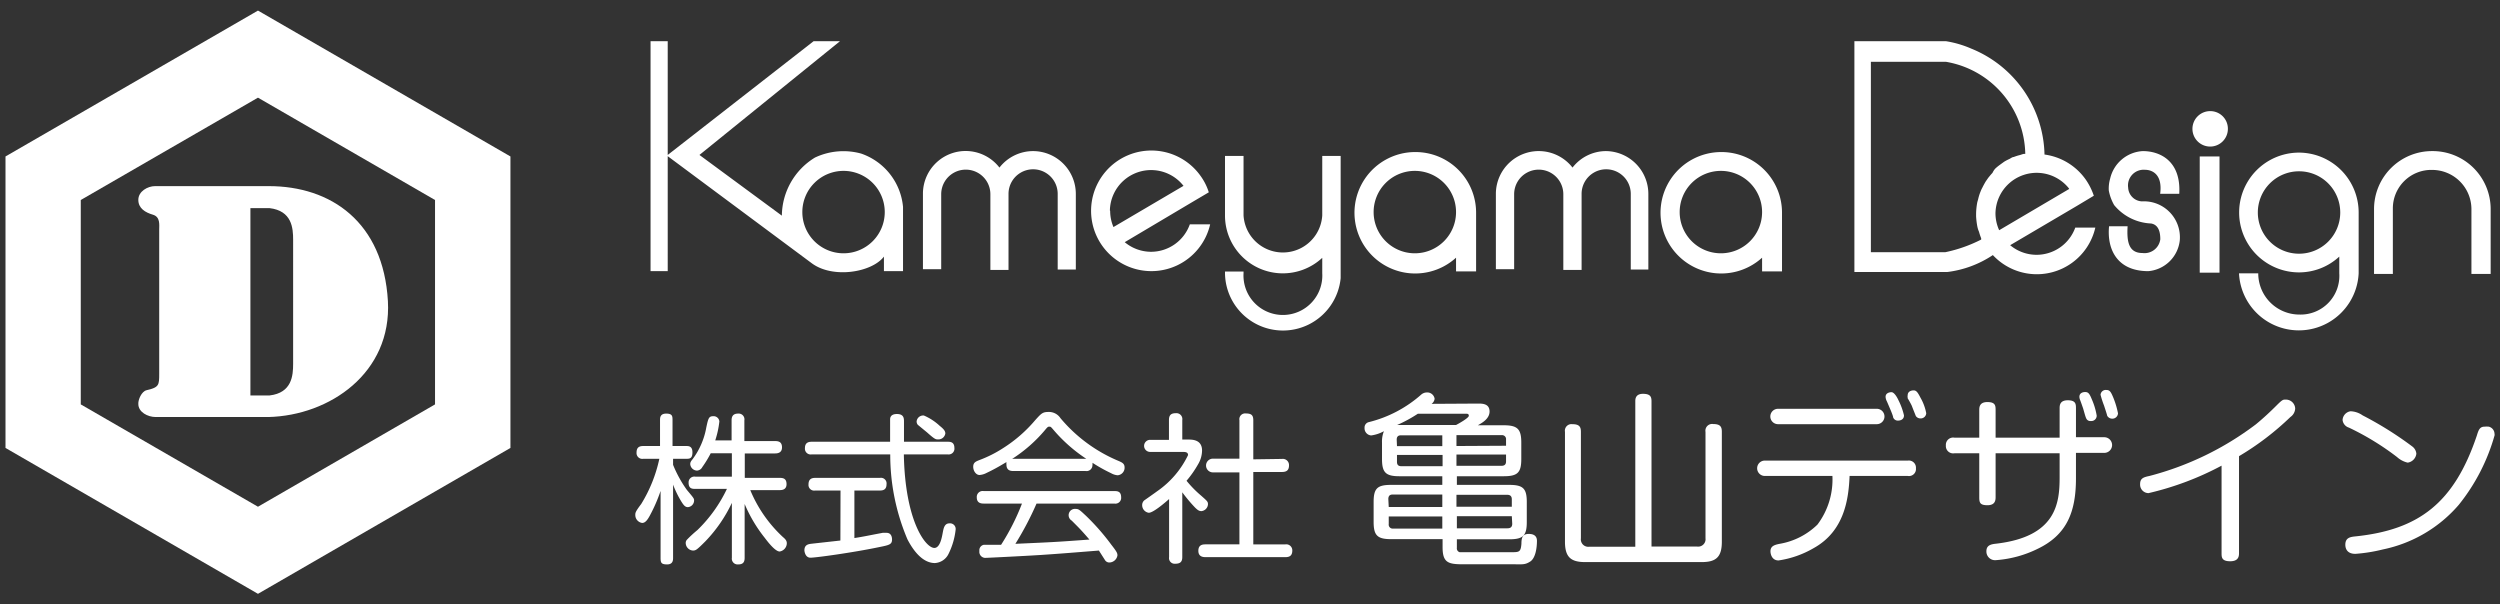 <svg xmlns="http://www.w3.org/2000/svg" viewBox="0 0 182 44"><rect x="0" y="0" width="182" height="44" fill="#333333" stroke="none"/><defs><style>.cls-1{fill:none;}.cls-2{fill:#fff;}</style></defs><title>KDlogo_white</title><g id="レイヤー_2" data-name="レイヤー 2"><g id="レイヤー_1-2" data-name="レイヤー 1"><rect class="cls-1" width="182" height="44"/><path class="cls-2" d="M75.22,11a3.11,3.11,0,0,0-2.46,1.2,3.11,3.11,0,0,0-5.57,1.87h0v5.53h1.33V14.14h0a1.79,1.79,0,0,1,3.58,0v5.51h1.32V14.14h0A1.79,1.79,0,0,1,77,14.09h0v5.53h1.32V14.14h0A3.12,3.12,0,0,0,75.22,11Z"/><path class="cls-2" d="M116.93,11a3.09,3.09,0,0,0-2.45,1.2,3.12,3.12,0,0,0-5.58,1.87h0v5.53h1.33V14.14h0a1.79,1.79,0,0,1,3.58,0v5.51h1.33V14.14h0a1.79,1.79,0,0,1,3.58-.05h0v5.53H120V14.14h0A3.12,3.12,0,0,0,116.93,11Z"/><path class="cls-2" d="M83.8,18.33a3,3,0,0,1-1.92-.7l4.85-2.88L88,14a4.08,4.08,0,0,0-.59-1.18,4.39,4.39,0,1,0,.69,3.51H86.62A3,3,0,0,1,83.8,18.33Zm-3-3a3,3,0,0,1,5.36-1.8l-5.1,3A3,3,0,0,1,80.82,15.34Z"/><path class="cls-2" d="M96.26,15.68h0a2.87,2.87,0,0,1-5.73,0h0V11.35H89.18v4.33h0a4.21,4.21,0,0,0,7.08,3.09v1h0v.12a2.87,2.87,0,1,1-5.73,0v-.12H89.18v.12a4.22,4.22,0,0,0,8.42.36h0v-.35h0V15.69h0V11.35H96.26Z"/><path class="cls-2" d="M103,11.07a4.42,4.42,0,1,0,3,7.69v1h1.46V15.48A4.41,4.41,0,0,0,103,11.07Zm0,7.37a3,3,0,1,1,3-3A3,3,0,0,1,103,18.44Z"/><path class="cls-2" d="M125.28,11.07a4.42,4.42,0,1,0,3,7.69v1h1.45V15.53a.09.09,0,0,0,0,0A4.41,4.41,0,0,0,125.28,11.07Zm0,7.37a3,3,0,1,1,3-3A3,3,0,0,1,125.28,18.44Z"/><path class="cls-2" d="M62.69,11.18a4.85,4.85,0,0,0-3.36.29,5,5,0,0,0-2.41,4.23l-6-4.42L61.15,3H59.23L48.61,11.28V3H47.36V19.74h1.25V11.37l10.48,7.79c1.54,1.15,4.39.67,5.26-.48v1.06h1.39V15.06A4.54,4.54,0,0,0,62.69,11.18Zm-1.28,7.26a3,3,0,1,1,3-3A3,3,0,0,1,61.41,18.44Z"/><path class="cls-2" d="M148.26,18.55a3,3,0,0,1-1.92-.7L151.18,15l1.25-.75a4.66,4.66,0,0,0-.59-1.18,4.39,4.39,0,0,0-3-1.82,8.52,8.52,0,0,0-5.33-7.71A7.57,7.57,0,0,0,141.67,3H135V19.8h6.78a7.64,7.64,0,0,0,3.3-1.23,4.37,4.37,0,0,0,7.46-2h-1.46A3,3,0,0,1,148.26,18.55Zm2.37-4.79-5.09,3a3,3,0,0,1-.27-1.23,3,3,0,0,1,5.36-1.8Zm-5.58-1.17c-.11.11-.21.24-.31.36l-.18.26c-.09.15-.17.3-.25.46a2.06,2.06,0,0,0-.12.26,3.45,3.45,0,0,0-.18.57l-.06.21a4.82,4.82,0,0,0-.09.86c0,.06,0,.12,0,.19a5.82,5.82,0,0,0,.09.73,1.86,1.86,0,0,0,.12.38,4.5,4.5,0,0,0,.16.48l0,.09a10.4,10.4,0,0,1-2.61.92h-5.42V4.5h5.47a6.93,6.93,0,0,1,5.77,6.7v0l-.05,0c-.12,0-.23.06-.35.09a3.22,3.22,0,0,0-.44.14c-.11,0-.22.1-.33.15s-.27.13-.39.21l-.29.21a3.17,3.17,0,0,0-.35.29A1.36,1.36,0,0,0,145.05,12.59Z"/><path class="cls-2" d="M155.93,14.66a1.05,1.05,0,0,1-1-1,1.14,1.14,0,0,1,1.22-1.3c.51,0,1.3.31,1.11,1.75h1.39C158.79,11.7,157.23,11,156,11a2.58,2.58,0,0,0-2.38,2,2.59,2.59,0,0,0-.1.87,3.42,3.42,0,0,0,.39,1.06,3.68,3.68,0,0,0,2.69,1.34c.57.1.67.67.67,1.15a1.16,1.16,0,0,1-1.3,1c-1,0-1.15-.82-1.08-1.95h-1.35c-.16,1.61.53,3.27,2.86,3.27a2.52,2.52,0,0,0,2.29-2.26A2.62,2.62,0,0,0,155.93,14.66Z"/><rect class="cls-2" x="160.14" y="11.39" width="1.44" height="8.46"/><path class="cls-2" d="M160.91,8.09a1.29,1.29,0,1,0,1.28,1.28A1.28,1.28,0,0,0,160.91,8.09Z"/><path class="cls-2" d="M167.37,11.11a4.36,4.36,0,0,0,0,8.72,4.31,4.31,0,0,0,2.93-1.15V19.9a2.82,2.82,0,0,1-2.9,3,3,3,0,0,1-3-3H163a4.36,4.36,0,0,0,8.71,0V15.55h0s0-.05,0-.08A4.36,4.36,0,0,0,167.37,11.11Zm0,7.36a3,3,0,1,1,3-3A3,3,0,0,1,167.37,18.47Z"/><path class="cls-2" d="M177.06,11a4.22,4.22,0,0,0-4.23,4.22v4.72h1.37V15.21a2.8,2.8,0,0,1,2.86-2.84,2.86,2.86,0,0,1,2.86,2.84l0,4.73h1.4V15.21h0A4.22,4.22,0,0,0,177.06,11Z"/><path class="cls-2" d="M49,40.61c0,.15,0,.48-.43.48s-.48-.12-.48-.48V35.74a11.49,11.49,0,0,1-.79,1.81c-.16.29-.32.52-.55.52a.58.58,0,0,1-.5-.57c0-.17,0-.24.43-.81A10.41,10.41,0,0,0,48,33.4H46.83a.42.42,0,0,1-.49-.44c0-.35.15-.49.49-.49h1.22V30.59c0-.17,0-.48.45-.48s.46.19.46.48v1.88h1c.16,0,.45,0,.45.46s-.21.47-.45.47H49v.44a8.84,8.84,0,0,0,1,1.82c.52.62.53.63.53.79a.49.49,0,0,1-.45.47c-.2,0-.31-.14-.48-.41A7.21,7.21,0,0,1,49,35.28Zm5.62-4.93A9.71,9.71,0,0,0,57,39.1c.18.15.28.27.28.45a.62.62,0,0,1-.52.6c-.31,0-.82-.64-1.09-1a10.47,10.47,0,0,1-1.46-2.46v3.92c0,.34-.14.48-.48.48a.42.42,0,0,1-.45-.48v-4a10.45,10.45,0,0,1-1.94,2.81c-.59.59-.68.66-.89.66a.56.56,0,0,1-.53-.55.35.35,0,0,1,.1-.25,8.76,8.76,0,0,1,.75-.69,10.34,10.34,0,0,0,2.15-3h-2.3c-.21,0-.49,0-.49-.45a.42.42,0,0,1,.49-.44h2.66V33H51.74a8,8,0,0,1-.61,1,.47.47,0,0,1-.39.26.51.51,0,0,1-.49-.46c0-.09,0-.17.17-.37a5.43,5.43,0,0,0,1-2.32c.14-.65.18-.81.5-.81a.42.42,0,0,1,.45.38,6.78,6.78,0,0,1-.3,1.38h1.19V30.6c0-.21.05-.49.47-.49a.42.42,0,0,1,.46.49v1.51h2.24c.25,0,.5.06.5.46s-.32.44-.5.44H54.22v1.78h2.56c.29,0,.48.09.48.46s-.28.43-.48.43Z"/><path class="cls-2" d="M69,32.16c.16,0,.48,0,.48.45a.42.42,0,0,1-.48.47h-3.2c.09,4.87,1.59,6.81,2.22,6.81.42,0,.55-.78.61-1.1s.12-.69.49-.69a.41.41,0,0,1,.45.46,5.23,5.23,0,0,1-.51,1.75,1.18,1.18,0,0,1-1,.68c-1,0-1.69-1.13-2-1.73a15.73,15.73,0,0,1-1.25-6.18H59.09a.42.42,0,0,1-.49-.46c0-.39.25-.46.49-.46H64.8c0-.24,0-1.49,0-1.63,0-.32.27-.39.49-.39.52,0,.52.32.52.57v1.45Zm-7.81,3.55H59.34a.41.41,0,0,1-.48-.45c0-.36.2-.47.48-.47h4.72a.41.41,0,0,1,.48.46c0,.38-.22.46-.48.46H62.2v3.46c.76-.12.89-.16,2.06-.38l.28,0c.38,0,.4.38.4.48,0,.37-.2.41-.94.56-1.91.4-4.61.77-5,.77s-.44-.49-.44-.53c0-.42.29-.46.55-.49l2.07-.23ZM68.41,31c.26.21.41.36.41.56a.51.51,0,0,1-.52.43c-.18,0-.24,0-.81-.51l-.67-.55a.38.38,0,0,1-.09-.25.48.48,0,0,1,.53-.43A4,4,0,0,1,68.41,31Z"/><path class="cls-2" d="M73.76,34.29c-.26,0-.49-.09-.49-.46a.9.9,0,0,1,0-.19c-.26.15-.79.48-1.43.78a1.32,1.32,0,0,1-.53.16c-.25,0-.46-.29-.46-.6s.19-.38.43-.48A8.84,8.84,0,0,0,73,32.64a10.19,10.19,0,0,0,2.37-2.06c.46-.51.54-.59,1-.59a1,1,0,0,1,.83.45,11.09,11.09,0,0,0,4.24,3.12c.25.11.43.19.43.47a.55.55,0,0,1-.51.57,1.15,1.15,0,0,1-.47-.15,11.48,11.48,0,0,1-1.36-.76.45.45,0,0,1,0,.16.43.43,0,0,1-.5.44Zm1.7,2.37a22.69,22.69,0,0,1-1.54,2.93c2.91-.13,2.92-.13,5.39-.31-.6-.69-.67-.76-1.29-1.38a.46.46,0,0,1,.3-.85c.21,0,.29.08.75.51a16.5,16.5,0,0,1,1.83,2.09c.4.51.45.62.45.78a.61.61,0,0,1-.6.52.37.37,0,0,1-.31-.18L80,40.08c-2.13.17-2.72.22-4.2.32-1.25.08-3.88.21-4,.21a.44.44,0,0,1-.5-.5.4.4,0,0,1,.33-.45l1.25,0a16.55,16.55,0,0,0,1.52-3H71.61c-.23,0-.5-.06-.5-.45a.43.43,0,0,1,.5-.46h9.5c.21,0,.51,0,.51.46a.42.42,0,0,1-.49.45Zm-1.7-3.26h5.32a11.21,11.21,0,0,1-2.39-2.11c-.18-.21-.2-.23-.29-.23s-.12,0-.3.22a10.58,10.58,0,0,1-2.42,2.13Z"/><path class="cls-2" d="M86.51,32c.28,0,1,0,1,.8a2,2,0,0,1-.29,1A7.54,7.54,0,0,1,86.38,35a8.07,8.07,0,0,0,1.07,1.09c.44.39.49.43.49.62a.53.53,0,0,1-.48.5c-.15,0-.26-.06-.47-.27a11.32,11.32,0,0,1-.92-1.1v4.72c0,.36-.17.48-.52.48a.41.41,0,0,1-.44-.48V36.33c-.35.31-1.16,1-1.48,1a.56.56,0,0,1-.48-.56.45.45,0,0,1,.15-.34s.8-.56.93-.66a6.73,6.73,0,0,0,2.26-2.64c0-.23-.22-.23-.41-.23H83.73a.44.44,0,1,1,0-.88H85.1V30.58c0-.38.17-.5.51-.5a.43.43,0,0,1,.46.5V32Zm6.82,1.41a.45.45,0,0,1,.51.46c0,.36-.17.49-.51.49H91.24v5.27h2.34a.44.44,0,0,1,.5.44c0,.35-.16.49-.5.49h-5.8c-.15,0-.54,0-.54-.46s.34-.47.54-.47h2.45V34.39H88.3a.48.48,0,1,1,0-1h1.93V30.59a.42.42,0,0,1,.47-.49c.38,0,.54.11.54.49v2.85Z"/><path class="cls-2" d="M107.61,29.38c.3,0,.83,0,.83.58s-.68.89-.85,1h1.88c1,0,1.28.27,1.28,1.26v1.19c0,1-.27,1.26-1.28,1.26h-3.41v.63h3.82c1,0,1.27.26,1.27,1.25V38c0,1-.27,1.26-1.27,1.26h-3.82v.62a.29.29,0,0,0,.2.32H110c.6,0,.71,0,.76-.62,0-.4.07-.71.52-.71.14,0,.61,0,.61.5s-.1,1.26-.49,1.51-.57.2-1.25.2h-3.64c-1.09,0-1.49-.12-1.49-1.25v-.58h-3.75c-1,0-1.27-.27-1.27-1.26V36.55c0-1,.27-1.25,1.27-1.25H105v-.63h-3.12c-1,0-1.27-.27-1.27-1.26V32.22a2,2,0,0,1,.14-.83,2.63,2.63,0,0,1-.93.31.52.52,0,0,1-.48-.55.4.4,0,0,1,.31-.42,9,9,0,0,0,3.81-2,.64.64,0,0,1,.42-.16.54.54,0,0,1,.56.46.53.53,0,0,1-.22.37Zm-6.51,7.53H105V36h-3.6c-.2,0-.33.08-.33.33ZM105,38.48V37.6H101.1v.55a.29.29,0,0,0,.33.33Zm-3.3-6H105v-.79h-3c-.23,0-.32.11-.32.32Zm0,.64v.5c0,.2.08.32.32.32h3v-.82Zm1.52-3a10.07,10.07,0,0,1-1.51.82H106c.25-.13.93-.52.93-.67s-.11-.15-.19-.15Zm6.42,2.33V32a.29.29,0,0,0-.33-.32h-3.28v.79Zm0,.64h-3.61v.82h3.28c.21,0,.33-.09.33-.32Zm.42,3.8v-.54c0-.22-.11-.33-.34-.33h-3.69v.87Zm0,.69h-4v.88h3.69c.23,0,.34-.11.34-.33Z"/><path class="cls-2" d="M119.05,29.22c0-.15,0-.55.56-.55s.62.24.62.55V39.79h3.32a.54.54,0,0,0,.61-.61V31.44a.49.49,0,0,1,.56-.57c.53,0,.63.21.63.57v8c0,1.13-.44,1.48-1.47,1.48H115.4c-1.05,0-1.47-.37-1.47-1.48v-8a.48.48,0,0,1,.54-.56c.53,0,.62.22.62.56v7.75a.54.54,0,0,0,.62.61h3.34Z"/><path class="cls-2" d="M128.48,34.65a.56.56,0,1,1,0-1.12h10.41a.52.52,0,0,1,.59.56.51.51,0,0,1-.59.56h-4.24c-.07,1.65-.36,4-2.61,5.25a7.13,7.13,0,0,1-2.56.9c-.53,0-.59-.54-.59-.66,0-.37.26-.47.67-.55a5.18,5.18,0,0,0,2.75-1.4,5.45,5.45,0,0,0,1.09-3.54Zm8.15-4.89a.56.56,0,1,1,0,1.12h-7.19a.56.56,0,1,1,0-1.12Zm.71-.59a.82.82,0,0,1-.07-.28c0-.29.31-.34.43-.34s.31.16.51.59a4.85,4.85,0,0,1,.4,1.1c0,.38-.4.38-.43.38a.36.36,0,0,1-.36-.24c0-.1-.2-.57-.24-.66S137.37,29.22,137.34,29.17Zm1.54-.22a.39.39,0,0,1,0-.18c0-.26.24-.35.43-.35s.29.12.5.53a3.61,3.61,0,0,1,.42,1.13.4.4,0,0,1-.43.38.39.39,0,0,1-.33-.18s-.24-.6-.28-.71S138.92,29.05,138.88,29Z"/><path class="cls-2" d="M149.94,29.73c0-.19,0-.59.59-.59s.6.28.6.59v2.1h2.06a.57.57,0,1,1,0,1.14h-2.06v1.86c0,2.46-.68,4.11-2.78,5.12a8.2,8.2,0,0,1-3.06.83.63.63,0,0,1-.68-.65c0-.43.32-.51.71-.55,4.38-.51,4.62-2.95,4.62-4.83V33h-4.66v3.2c0,.24-.05.58-.59.58s-.6-.18-.6-.58V33h-1.82a.53.53,0,0,1-.61-.57.53.53,0,0,1,.61-.57h1.82v-2c0-.19,0-.59.59-.59s.6.27.6.59v2h4.66Zm1.5-.59a.69.69,0,0,1-.06-.25c0-.33.34-.35.42-.35.25,0,.33.15.51.59a4.91,4.91,0,0,1,.33,1.13.39.39,0,0,1-.43.39.32.32,0,0,1-.34-.21c-.06-.11-.19-.63-.23-.74S151.52,29.35,151.44,29.14Zm1.48-.4a.38.38,0,0,1,.42-.35c.25,0,.33.13.51.56a6.08,6.08,0,0,1,.34,1.14.41.41,0,0,1-.42.39.42.42,0,0,1-.37-.22c0-.06-.2-.65-.22-.72A6.75,6.75,0,0,1,152.92,28.74Z"/><path class="cls-2" d="M163,40.25c0,.2,0,.61-.64.61s-.63-.31-.63-.61V33.9a21.54,21.54,0,0,1-5.32,2,.62.62,0,0,1-.61-.66c0-.42.25-.5.68-.59a22,22,0,0,0,7.75-3.76c.56-.46,1.07-.94,1.51-1.38s.47-.42.68-.42a.68.68,0,0,1,.67.65.8.8,0,0,1-.35.62A20.26,20.26,0,0,1,163,33.21Z"/><path class="cls-2" d="M172,30.24a25.49,25.49,0,0,1,3.61,2.26.73.73,0,0,1,.3.53.74.74,0,0,1-.63.65,1.74,1.74,0,0,1-.78-.41,19.39,19.39,0,0,0-3.5-2.14.65.65,0,0,1-.46-.56.68.68,0,0,1,.58-.63A1.63,1.63,0,0,1,172,30.24Zm9.62,1.4A14.19,14.19,0,0,1,179,36.75,9.93,9.93,0,0,1,173.47,40a11.64,11.64,0,0,1-2,.32c-.65,0-.73-.45-.73-.66,0-.5.33-.57.73-.61,4.63-.48,7.19-2.44,8.84-7.33.13-.42.21-.66.58-.66a1.84,1.84,0,0,1,.29,0A.55.55,0,0,1,181.6,31.64Z"/><path class="cls-2" d="M18.78,43.23.4,32.61V11.39L18.78.77,37.16,11.39V32.61ZM5.88,29.44l12.9,7.45,12.89-7.45V14.56L18.78,7.11,5.88,14.56Z"/><path class="cls-2" d="M28.24,21.92c-.33-5.74-4.13-8.38-8.7-8.37H11.29c-.54,0-1.22.38-1.22,1s.51.92,1.06,1.08.46.74.46,1.07v10.5c0,.83,0,1-.93,1.21-.35.09-.61.68-.59,1,0,.59.68.95,1.27.95h8.2C24,30.25,28.53,27.15,28.24,21.92Zm-6.9,4.56c0,.85-.08,2.12-1.72,2.31H18.23V15.15h1.38c1.65.19,1.73,1.46,1.73,2.31Z"/></g></g></svg>
